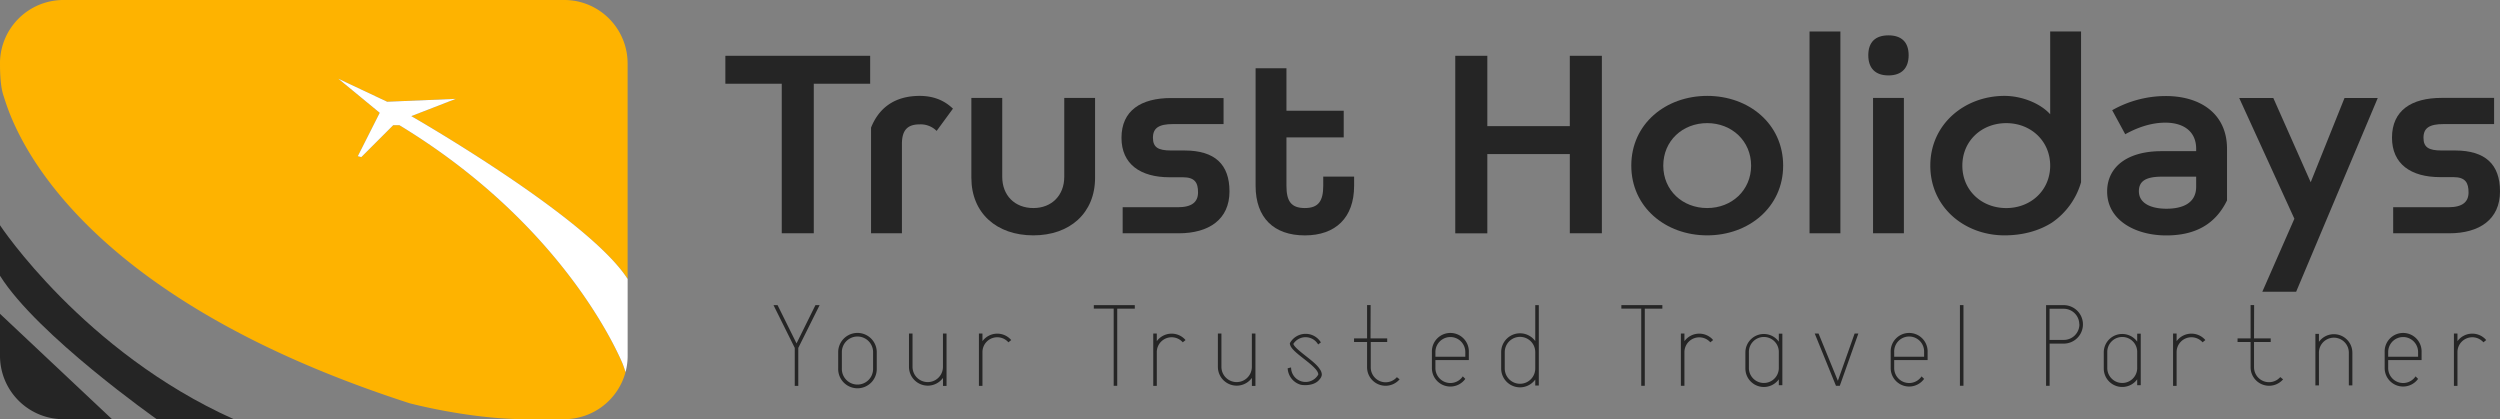 <svg xmlns="http://www.w3.org/2000/svg" viewBox="0 0 1411.46 236.67"><rect x="0" y="0" width="1411.46" height="236.67" fill="#808080" stroke="none"/><defs><style>.cls-1{fill:#252525;}.cls-2{fill:#feb300;}.cls-3{fill:#fff;}</style></defs><g id="Layer_2" data-name="Layer 2"><g id="Layer_5" data-name="Layer 5"><path class="cls-1" d="M491.28,47.27H459.45v84.44H441.36V47.27H409.53V31.52h81.75Z"/><path class="cls-1" d="M528.81,73.91a12.75,12.75,0,0,0-9.55-3.69c-6.54,0-10.05,2.85-10.05,11.06v50.43H491.78V72.06c4.19-10.55,12.73-17.92,27.48-17.92,9.55,0,15.24,3.85,18.76,7.2Z"/><path class="cls-1" d="M618.26,55.31v45.07c0,19.93-14.24,32.5-34.84,32.5-20.78,0-35-12.57-35-32.5V55.31h17.43V99.87c0,10.39,7,17.59,17.59,17.59,10.38,0,17.42-7.2,17.42-17.59V55.31Z"/><path class="cls-1" d="M694.15,108.08c0,15.75-11.56,23.63-28.65,23.63H633.84V117H665c8,0,11.39-3,11.39-8.37s-1.67-8.55-8.54-8.55h-7.54c-16.42,0-27.14-7.37-27.14-22.28,0-15.41,11.06-22.45,28-22.45H690.8V70.05H662.32c-8,0-11.39,2.18-11.39,7.71,0,5.36,2.84,7.2,10.22,7.2h7.7C685.94,85,694.15,92.84,694.15,108.08Z"/><path class="cls-1" d="M764.51,99.71v5.19c0,18.1-10.56,28-27.81,28-17.43,0-27.81-9.88-27.81-28V38.56h17.42V62.51h32.33V77.59H726.31V104.9c0,8.54,2.51,12.56,10.39,12.56,7.7,0,10.38-4,10.38-12.56V99.71Z"/><path class="cls-1" d="M839.72,71.23h46.57V31.52h18.1V131.71h-18.1V87H839.72v44.74h-18.1V31.52h18.1Z"/><path class="cls-1" d="M1006.74,93.51c0,23.45-19.43,39.37-42.89,39.37S921,117,921,93.51c0-23.62,19.44-39.37,42.89-39.37S1006.74,69.89,1006.74,93.51Zm-18.09,0c0-13.91-10.89-24-24.8-24s-24.79,10-24.79,24,10.89,23.95,24.79,23.95S988.65,107.41,988.65,93.51Z"/><path class="cls-1" d="M1039.06,131.71h-17.42V17.78h17.42Z"/><path class="cls-1" d="M1066.2,42.58c-7.37,0-11.39-4-11.39-11.4s4-11.22,11.39-11.22,11.39,3.85,11.39,11.22S1073.57,42.58,1066.2,42.58Zm8.71,89.13h-17.42V55.31h17.42Z"/><path class="cls-1" d="M1157.5,64.52V17.78h17.43v85.11a41.45,41.45,0,0,1-16.42,22.79c-7.37,4.69-16.59,7.2-26.81,7.2-22.45,0-41.88-15.75-41.88-39.37,0-23.46,19.43-39.37,41.88-39.37C1141.92,54.14,1152.31,58.66,1157.5,64.52Zm0,29c0-13.91-10.89-24-24.79-24s-24.8,10-24.8,24,10.89,23.95,24.8,23.95S1157.5,107.41,1157.5,93.51Z"/><path class="cls-1" d="M1257.34,84v29.15c-6.37,13.07-17.42,19.77-34.34,19.77-17.09,0-33.34-8.38-33.34-24.8,0-13.4,10.72-22.78,30.82-22.78h19.44V84c0-9.89-7.21-14.75-17.42-14.75-8.38,0-16.26,3-22.62,6.54l-7.37-13.57a61.56,61.56,0,0,1,30-8C1242.26,54.14,1257.34,64.19,1257.34,84Zm-17.42,15.75h-19.44c-9.21,0-12.9,2.68-12.9,8.21,0,6.86,6.87,9.88,15.59,9.88,8.37,0,16.75-2.68,16.75-12.4Z"/><path class="cls-1" d="M1296.37,164.71h-19.1l18.1-41.21-31.16-68.19h19.26l21.11,47.58,19.1-47.58h18.77Z"/><path class="cls-1" d="M1411.46,108.08c0,15.75-11.56,23.63-28.65,23.63h-31.66V117h31.16c8,0,11.39-3,11.39-8.37S1392,100,1385.16,100h-7.54c-16.42,0-27.14-7.37-27.14-22.28,0-15.41,11.06-22.45,28-22.45h29.65V70.05h-28.48c-8,0-11.39,2.18-11.39,7.71,0,5.36,2.84,7.2,10.22,7.2h7.7C1403.25,85,1411.46,92.84,1411.46,108.08Z"/><path class="cls-1" d="M460.39,172.26h2.36L450.7,196.42v21.43h-2V196.41l-12-24.15H439l10.71,21.62Z"/><path class="cls-1" d="M495,198.52V208a10.89,10.89,0,1,1-21.77,0v-9.48a10.89,10.89,0,0,1,21.77,0Zm-2.07,0a8.82,8.82,0,0,0-17.63,0V208a8.82,8.82,0,1,0,17.63,0Z"/><path class="cls-1" d="M534.4,188.3v29.61h-2v-4.56a10.61,10.61,0,0,1-19.2-6.22V188.3h2v18.83a8.59,8.59,0,1,0,17.18,0V188.3Z"/><path class="cls-1" d="M570.9,192l-1.57,1.27a3.62,3.62,0,0,0-.38-.41,8.36,8.36,0,0,0-14.27,5.91v19.08h-2V188.3h2v4.31a10.37,10.37,0,0,1,15.7-1.2A6.89,6.89,0,0,1,570.9,192Z"/><path class="cls-1" d="M617.55,172.26h23.14v2h-9.92v43.55h-2V174.24H617.55Z"/><path class="cls-1" d="M669.33,192l-1.57,1.27a4.72,4.72,0,0,0-.37-.41,8.37,8.37,0,0,0-14.28,5.91v19.08h-2V188.3h2v4.31a10.37,10.37,0,0,1,15.7-1.2A5.48,5.48,0,0,1,669.33,192Z"/><path class="cls-1" d="M708.8,188.3v29.61h-2v-4.56a10.61,10.61,0,0,1-19.2-6.22V188.3h2v18.83a8.59,8.59,0,1,0,17.18,0V188.3Z"/><path class="cls-1" d="M746.26,211.19a3.22,3.22,0,0,1-.07.93A5.2,5.2,0,0,1,745,214.2c-3.29,4.28-10.47,3.21-11,2.9a10.16,10.16,0,0,1-7-9.16h0l1.92-.5v0a8.22,8.22,0,0,0,5.86,7.87,8.67,8.67,0,0,0,2.35.34,8.24,8.24,0,0,0,7.14-4.16.89.89,0,0,0,0-.23c-.12-2.4-4.43-5.78-8.23-8.76-2.85-2.24-5.44-4.26-6.8-6.15a5.08,5.08,0,0,1-1-2.25c0-.12,0-.23,0-.34a10.12,10.12,0,0,1,8.89-5.28,10.35,10.35,0,0,1,2.86.4,10.12,10.12,0,0,1,5.76,4.43h0l-1.55,1.17a8.19,8.19,0,0,0-14-.32c.53,1.73,4,4.42,7,6.81,3.32,2.6,6.51,5.1,8,7.54A5.42,5.42,0,0,1,746.26,211.19Z"/><path class="cls-1" d="M790.19,214.17a6.92,6.92,0,0,1-.53.56,10.44,10.44,0,0,1-17.83-7.38l0-14.28h-7.36v-2h7.36l0-18.82h2l-.05,18.82h9.41v2H773.9l0,14.28a8.41,8.41,0,0,0,14.37,6,5,5,0,0,0,.38-.41Z"/><path class="cls-1" d="M810.41,203.27v4.54a8.44,8.44,0,0,0,15.46,4.68l1.42,1.42a10.41,10.41,0,0,1-18.86-6.1v-9.08a10.43,10.43,0,1,1,20.85,0v4.54Zm0-1.86h16.88v-2.68a8.44,8.44,0,1,0-16.88,0Z"/><path class="cls-1" d="M868.78,172.26v45.41h-2v-3.4a10.62,10.62,0,0,1-19.24-6.21V198.8a10.63,10.63,0,0,1,19.24-6.23V172.26Zm-2,26.54a8.61,8.61,0,1,0-17.22,0v9.26a8.61,8.61,0,0,0,17.22,0Z"/><path class="cls-1" d="M915.4,172.26h23.14v2h-9.92v43.55h-2V174.24H915.4Z"/><path class="cls-1" d="M967.18,192l-1.57,1.27a4.72,4.72,0,0,0-.37-.41A8.37,8.37,0,0,0,951,198.74v19.08h-2V188.3h2v4.31a10.37,10.37,0,0,1,15.7-1.2A5.48,5.48,0,0,1,967.18,192Z"/><path class="cls-1" d="M1006.29,188.39v29.1h-2v-3.33a10.42,10.42,0,0,1-18.87-6.1V199a10.42,10.42,0,0,1,18.87-6.11v-4.49Zm-2,10.6a8.45,8.45,0,1,0-16.89,0v9.07a8.45,8.45,0,0,0,16.89,0Z"/><path class="cls-1" d="M1049.2,188.3l-10.48,29.52h-2.16l-12-29.52h2.16l10.91,26.7,9.46-26.7Z"/><path class="cls-1" d="M1069.43,203.27v4.54a8.44,8.44,0,0,0,15.46,4.68l1.43,1.42a10.42,10.42,0,0,1-18.87-6.1v-9.08a10.43,10.43,0,1,1,20.85,0v4.54Zm0-1.86h16.89v-2.68a8.45,8.45,0,1,0-16.89,0Z"/><path class="cls-1" d="M1106.54,217.79V172.26h2v45.53Z"/><path class="cls-1" d="M1176,183.12A10.87,10.87,0,0,1,1165.18,194h-8v23.81h-2V172.28h.59v0h9.45A10.87,10.87,0,0,1,1176,183.12Zm-2.07,0a8.8,8.8,0,0,0-8.79-8.8h-8v17.59h8A8.8,8.8,0,0,0,1174,183.12Z"/><path class="cls-1" d="M1208.63,188.39v29.1h-2v-3.33a10.43,10.43,0,0,1-18.88-6.1V199a10.42,10.42,0,0,1,18.88-6.11v-4.49Zm-2,10.6a8.45,8.45,0,1,0-16.89,0v9.07a8.45,8.45,0,0,0,16.89,0Z"/><path class="cls-1" d="M1245.1,192l-1.57,1.27a3.62,3.62,0,0,0-.38-.41,8.36,8.36,0,0,0-14.27,5.91v19.08h-2V188.3h2v4.31a10.36,10.36,0,0,1,15.69-1.2A5.58,5.58,0,0,1,1245.1,192Z"/><path class="cls-1" d="M1289,214.17c-.16.19-.34.38-.52.56a10.44,10.44,0,0,1-17.83-7.38l0-14.28h-7.36v-2h7.36l0-18.82h2l-.06,18.82h9.42v2h-9.42l0,14.28a8.43,8.43,0,0,0,8.42,8.42,8.34,8.34,0,0,0,6-2.47,2.93,2.93,0,0,0,.38-.41Z"/><path class="cls-1" d="M1328.11,199.09V217.6h-2V199.09a8.44,8.44,0,1,0-16.88,0V217.6h-2V188.49h2V193a10.42,10.42,0,0,1,18.87,6.11Z"/><path class="cls-1" d="M1348.33,203.27v4.54a8.44,8.44,0,0,0,15.46,4.68l1.42,1.42a10.42,10.42,0,0,1-18.87-6.1v-9.08a10.43,10.43,0,1,1,20.85,0v4.54Zm0-1.86h16.88v-2.68a8.44,8.44,0,1,0-16.88,0Z"/><path class="cls-1" d="M1403.66,192l-1.57,1.27a4.72,4.72,0,0,0-.37-.41,8.37,8.37,0,0,0-14.28,5.91v19.08h-2V188.3h2v4.31a10.37,10.37,0,0,1,15.7-1.2A5.48,5.48,0,0,1,1403.66,192Z"/><path class="cls-2" d="M354.34,35.83V157.49l-.2-.31c-22.64-34.8-121.92-91.62-121.92-91.62l25.13-9.75L218.6,57.44,191,44.44l23.38,19.25L202,88.19l2,.5,18-18h3.5c86.44,52.48,119.2,119,125.72,133.92l.17.39c.81,2,1.72,4.87,1.78,5.07h0a35.85,35.85,0,0,1-34.63,26.59h-22c-31.54,0-65.32-9-65.32-9C29.71,162.57,5.06,62.86,2,54.08c-1.62-4.65-2-12-2-18,0-.4,0-.79,0-1.18A35.83,35.83,0,0,1,35.82,0H318.51a37.14,37.14,0,0,1,5.41.4H324A35.84,35.84,0,0,1,354.34,35.83Z"/><path class="cls-3" d="M354.14,157.18c-22.64-34.8-121.92-91.62-121.92-91.62l25.13-9.75L218.6,57.44,191,44.44l23.38,19.25L202,88.19l2,.5,18-18h3.5c86.44,52.48,119.2,119,125.72,133.92l.17.39c.81,2,1.72,4.87,1.78,5.07v0a35.68,35.68,0,0,0,1.19-9.19V157.49Z"/><path class="cls-1" d="M63.25,236.67H35.82a35.69,35.69,0,0,1-18.55-5.17l0,0A35.81,35.81,0,0,1,0,200.84V177.17Z"/><path class="cls-1" d="M0,155.67v-28.5s47.25,71.5,132,109.5H88.5S21,189.17,0,155.67Z"/></g></g></svg>